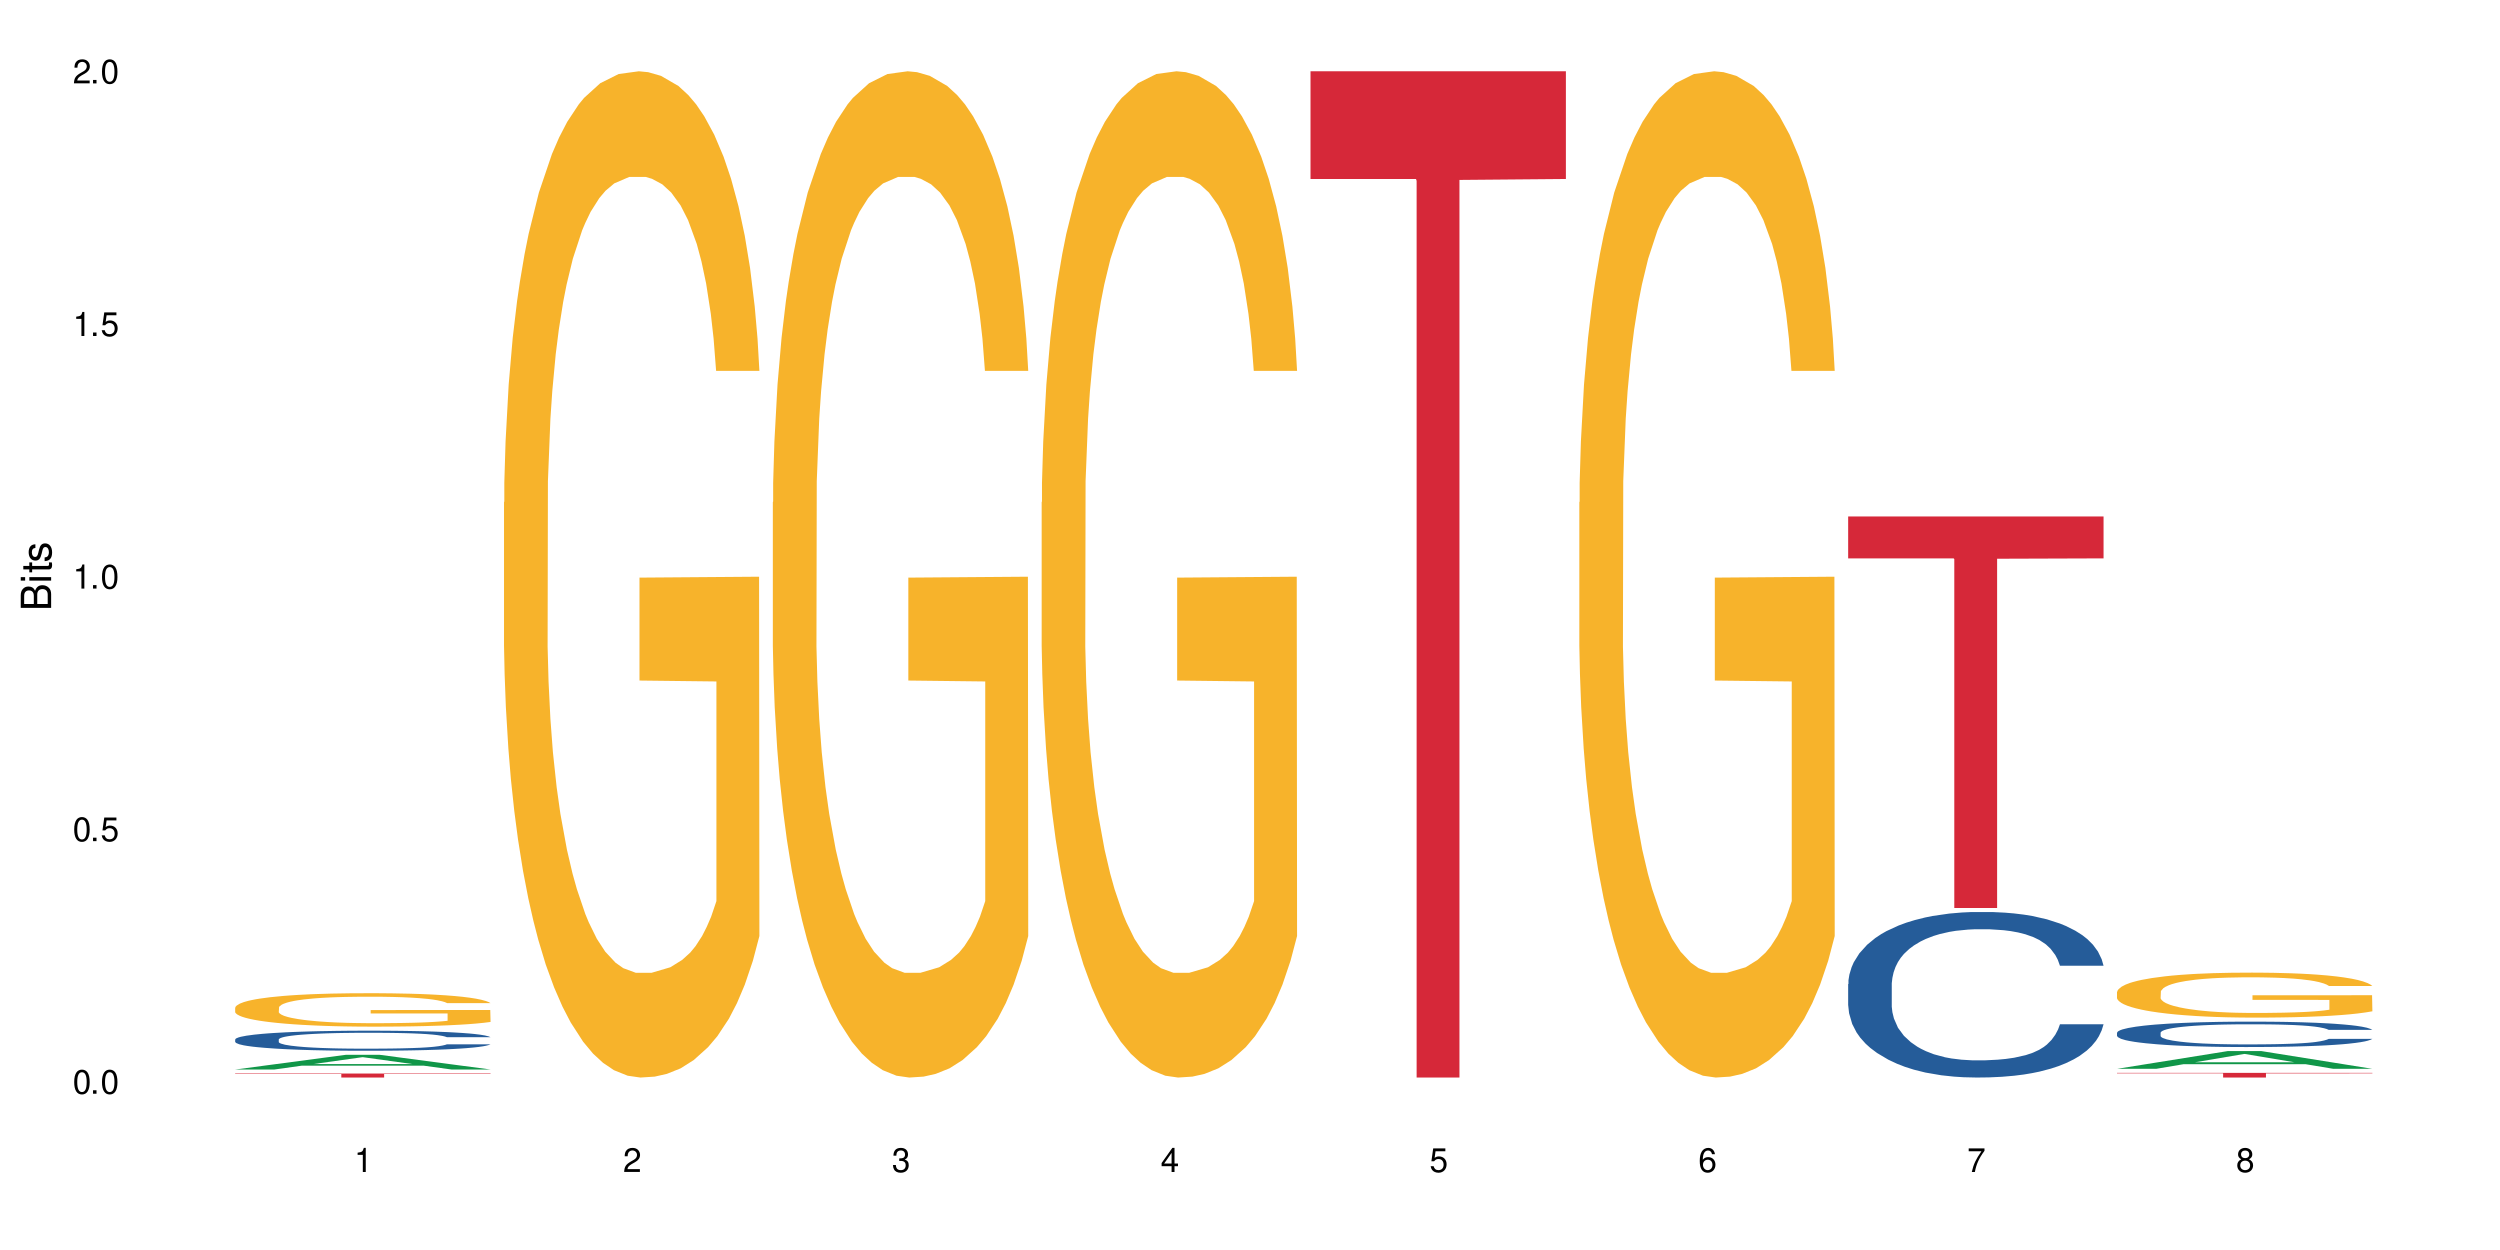 <?xml version="1.0" encoding="UTF-8"?>
<svg xmlns="http://www.w3.org/2000/svg" xmlns:xlink="http://www.w3.org/1999/xlink" width="720" height="360" viewBox="0 0 720 360">
<defs>
<g>
<g id="glyph-0-0">
</g>
<g id="glyph-0-1">
<path d="M 2.641 -6.938 C 2 -6.938 1.422 -6.656 1.078 -6.172 C 0.641 -5.562 0.406 -4.641 0.406 -3.359 C 0.406 -1.016 1.188 0.219 2.641 0.219 C 4.078 0.219 4.859 -1.016 4.859 -3.297 C 4.859 -4.641 4.656 -5.547 4.203 -6.172 C 3.844 -6.656 3.281 -6.938 2.641 -6.938 Z M 2.641 -6.188 C 3.547 -6.188 4 -5.25 4 -3.375 C 4 -1.406 3.562 -0.484 2.625 -0.484 C 1.734 -0.484 1.281 -1.438 1.281 -3.344 C 1.281 -5.25 1.734 -6.188 2.641 -6.188 Z M 2.641 -6.188 "/>
</g>
<g id="glyph-0-2">
<path d="M 1.828 -1 L 0.828 -1 L 0.828 0 L 1.828 0 Z M 1.828 -1 "/>
</g>
<g id="glyph-0-3">
<path d="M 4.562 -6.797 L 1.062 -6.797 L 0.547 -3.094 L 1.328 -3.094 C 1.719 -3.562 2.047 -3.734 2.578 -3.734 C 3.484 -3.734 4.062 -3.109 4.062 -2.094 C 4.062 -1.125 3.484 -0.531 2.578 -0.531 C 1.828 -0.531 1.375 -0.906 1.188 -1.672 L 0.328 -1.672 C 0.453 -1.109 0.547 -0.844 0.75 -0.594 C 1.125 -0.078 1.828 0.219 2.594 0.219 C 3.969 0.219 4.922 -0.781 4.922 -2.219 C 4.922 -3.562 4.031 -4.484 2.719 -4.484 C 2.25 -4.484 1.859 -4.359 1.469 -4.062 L 1.734 -5.969 L 4.562 -5.969 Z M 4.562 -6.797 "/>
</g>
<g id="glyph-0-4">
<path d="M 2.484 -4.938 L 2.484 0 L 3.328 0 L 3.328 -6.938 L 2.766 -6.938 C 2.469 -5.875 2.281 -5.734 0.984 -5.562 L 0.984 -4.938 Z M 2.484 -4.938 "/>
</g>
<g id="glyph-0-5">
<path d="M 4.859 -0.828 L 1.281 -0.828 C 1.359 -1.406 1.672 -1.781 2.5 -2.281 L 3.469 -2.828 C 4.406 -3.344 4.906 -4.062 4.906 -4.906 C 4.906 -5.484 4.672 -6.031 4.266 -6.406 C 3.859 -6.766 3.375 -6.938 2.719 -6.938 C 1.859 -6.938 1.219 -6.625 0.844 -6.031 C 0.609 -5.672 0.5 -5.234 0.484 -4.531 L 1.328 -4.531 C 1.359 -5.016 1.406 -5.281 1.531 -5.516 C 1.75 -5.938 2.188 -6.203 2.703 -6.203 C 3.469 -6.203 4.031 -5.641 4.031 -4.891 C 4.031 -4.344 3.719 -3.859 3.125 -3.516 L 2.234 -3 C 0.812 -2.172 0.406 -1.531 0.328 -0.016 L 4.859 -0.016 Z M 4.859 -0.828 "/>
</g>
<g id="glyph-0-6">
<path d="M 2.125 -3.188 L 2.578 -3.188 C 3.5 -3.188 3.984 -2.766 3.984 -1.922 C 3.984 -1.062 3.469 -0.531 2.594 -0.531 C 1.656 -0.531 1.203 -1 1.156 -2.016 L 0.312 -2.016 C 0.344 -1.453 0.438 -1.094 0.609 -0.781 C 0.953 -0.109 1.625 0.219 2.547 0.219 C 3.953 0.219 4.859 -0.625 4.859 -1.938 C 4.859 -2.828 4.516 -3.297 3.703 -3.594 C 4.344 -3.844 4.656 -4.328 4.656 -5.031 C 4.656 -6.219 3.875 -6.938 2.578 -6.938 C 1.203 -6.938 0.484 -6.172 0.453 -4.703 L 1.297 -4.703 C 1.312 -5.125 1.344 -5.359 1.453 -5.578 C 1.641 -5.969 2.062 -6.203 2.594 -6.203 C 3.344 -6.203 3.797 -5.75 3.797 -5 C 3.797 -4.516 3.609 -4.219 3.25 -4.047 C 3.016 -3.953 2.703 -3.922 2.125 -3.906 Z M 2.125 -3.188 "/>
</g>
<g id="glyph-0-7">
<path d="M 3.141 -1.672 L 3.141 0 L 3.984 0 L 3.984 -1.672 L 4.984 -1.672 L 4.984 -2.438 L 3.984 -2.438 L 3.984 -6.938 L 3.359 -6.938 L 0.266 -2.578 L 0.266 -1.672 Z M 3.141 -2.438 L 1 -2.438 L 3.141 -5.5 Z M 3.141 -2.438 "/>
</g>
<g id="glyph-0-8">
<path d="M 4.781 -5.125 C 4.609 -6.266 3.891 -6.938 2.844 -6.938 C 2.094 -6.938 1.422 -6.578 1.031 -5.953 C 0.594 -5.266 0.406 -4.422 0.406 -3.172 C 0.406 -2 0.578 -1.25 0.984 -0.641 C 1.359 -0.078 1.953 0.219 2.703 0.219 C 3.984 0.219 4.922 -0.75 4.922 -2.094 C 4.922 -3.375 4.062 -4.281 2.844 -4.281 C 2.172 -4.281 1.641 -4.031 1.281 -3.516 C 1.281 -5.234 1.828 -6.188 2.797 -6.188 C 3.391 -6.188 3.797 -5.797 3.938 -5.125 Z M 2.734 -3.531 C 3.547 -3.531 4.062 -2.953 4.062 -2.031 C 4.062 -1.156 3.484 -0.531 2.703 -0.531 C 1.922 -0.531 1.328 -1.188 1.328 -2.078 C 1.328 -2.938 1.906 -3.531 2.734 -3.531 Z M 2.734 -3.531 "/>
</g>
<g id="glyph-0-9">
<path d="M 4.984 -6.797 L 0.438 -6.797 L 0.438 -5.969 L 4.109 -5.969 C 2.5 -3.656 1.828 -2.234 1.328 0 L 2.219 0 C 2.594 -2.172 3.453 -4.047 4.984 -6.094 Z M 4.984 -6.797 "/>
</g>
<g id="glyph-0-10">
<path d="M 3.75 -3.656 C 4.469 -4.094 4.688 -4.438 4.688 -5.078 C 4.688 -6.172 3.844 -6.938 2.641 -6.938 C 1.438 -6.938 0.594 -6.172 0.594 -5.094 C 0.594 -4.438 0.812 -4.094 1.516 -3.656 C 0.734 -3.266 0.359 -2.703 0.359 -1.922 C 0.359 -0.656 1.281 0.219 2.641 0.219 C 3.984 0.219 4.922 -0.656 4.922 -1.922 C 4.922 -2.703 4.531 -3.266 3.75 -3.656 Z M 2.641 -6.188 C 3.359 -6.188 3.812 -5.75 3.812 -5.062 C 3.812 -4.406 3.344 -3.984 2.641 -3.984 C 1.922 -3.984 1.453 -4.406 1.453 -5.078 C 1.453 -5.75 1.922 -6.188 2.641 -6.188 Z M 2.641 -3.266 C 3.484 -3.266 4.062 -2.719 4.062 -1.906 C 4.062 -1.078 3.484 -0.531 2.625 -0.531 C 1.797 -0.531 1.219 -1.094 1.219 -1.906 C 1.219 -2.719 1.781 -3.266 2.641 -3.266 Z M 2.641 -3.266 "/>
</g>
<g id="glyph-1-0">
</g>
<g id="glyph-1-1">
<path d="M 0 -0.953 L 0 -4.891 C 0 -5.719 -0.234 -6.344 -0.734 -6.797 C -1.188 -7.234 -1.812 -7.469 -2.5 -7.469 C -3.547 -7.469 -4.188 -7 -4.625 -5.875 C -4.984 -6.688 -5.625 -7.094 -6.531 -7.094 C -7.172 -7.094 -7.734 -6.859 -8.141 -6.391 C -8.562 -5.922 -8.75 -5.344 -8.75 -4.5 L -8.75 -0.953 Z M -4.984 -2.062 L -7.766 -2.062 L -7.766 -4.219 C -7.766 -4.844 -7.688 -5.203 -7.453 -5.5 C -7.219 -5.812 -6.859 -5.969 -6.375 -5.969 C -5.891 -5.969 -5.531 -5.812 -5.297 -5.5 C -5.062 -5.203 -4.984 -4.844 -4.984 -4.219 Z M -0.984 -2.062 L -4 -2.062 L -4 -4.781 C -4 -5.766 -3.438 -6.359 -2.484 -6.359 C -1.547 -6.359 -0.984 -5.766 -0.984 -4.781 Z M -0.984 -2.062 "/>
</g>
<g id="glyph-1-2">
<path d="M -6.281 -1.797 L -6.281 -0.797 L 0 -0.797 L 0 -1.797 Z M -8.75 -1.797 L -8.75 -0.797 L -7.484 -0.797 L -7.484 -1.797 Z M -8.75 -1.797 "/>
</g>
<g id="glyph-1-3">
<path d="M -6.281 -3.047 L -6.281 -2.016 L -8.016 -2.016 L -8.016 -1.016 L -6.281 -1.016 L -6.281 -0.172 L -5.469 -0.172 L -5.469 -1.016 L -0.719 -1.016 C -0.078 -1.016 0.281 -1.453 0.281 -2.234 C 0.281 -2.5 0.25 -2.719 0.188 -3.047 L -0.641 -3.047 C -0.609 -2.906 -0.594 -2.766 -0.594 -2.562 C -0.594 -2.141 -0.719 -2.016 -1.156 -2.016 L -5.469 -2.016 L -5.469 -3.047 Z M -6.281 -3.047 "/>
</g>
<g id="glyph-1-4">
<path d="M -4.531 -5.25 C -5.766 -5.25 -6.469 -4.422 -6.469 -2.969 C -6.469 -1.516 -5.719 -0.562 -4.547 -0.562 C -3.562 -0.562 -3.094 -1.062 -2.734 -2.562 L -2.516 -3.484 C -2.344 -4.188 -2.094 -4.469 -1.641 -4.469 C -1.047 -4.469 -0.641 -3.875 -0.641 -3 C -0.641 -2.453 -0.797 -2 -1.062 -1.75 C -1.25 -1.594 -1.422 -1.531 -1.875 -1.469 L -1.875 -0.406 C -0.422 -0.453 0.281 -1.266 0.281 -2.922 C 0.281 -4.5 -0.5 -5.516 -1.719 -5.516 C -2.656 -5.516 -3.172 -4.984 -3.469 -3.734 L -3.703 -2.766 C -3.891 -1.953 -4.156 -1.609 -4.594 -1.609 C -5.188 -1.609 -5.547 -2.125 -5.547 -2.938 C -5.547 -3.75 -5.203 -4.172 -4.531 -4.203 Z M -4.531 -5.25 "/>
</g>
</g>
</defs>
<rect x="-72" y="-36" width="864" height="432" fill="rgb(100%, 100%, 100%)" fill-opacity="1"/>
<path fill-rule="nonzero" fill="rgb(6.275%, 58.824%, 28.235%)" fill-opacity="1" d="M 67.73 308.016 L 67.809 308.012 L 99.637 303.781 L 109.301 303.781 L 141.281 308.02 L 130.047 308.02 L 122.031 306.914 L 86.906 306.914 L 79.047 308.016 L 67.73 308.016 L 90.285 306.457 L 118.809 306.453 L 104.586 304.477 L 104.43 304.473 L 104.27 304.484 L 90.207 306.453 L 90.285 306.457 Z M 67.73 308.016 "/>
<path fill-rule="nonzero" fill="rgb(14.51%, 36.078%, 60%)" fill-opacity="1" d="M 67.73 299.355 L 67.82 299.352 L 67.82 299.223 L 68.09 299.023 L 68.719 298.77 L 69.344 298.594 L 70.961 298.281 L 73.203 297.98 L 75.535 297.75 L 77.238 297.613 L 78.766 297.508 L 82.262 297.312 L 84.504 297.211 L 86.926 297.121 L 89.887 297.031 L 92.039 296.977 L 96.883 296.895 L 100.469 296.855 L 103.25 296.84 L 109.262 296.84 L 112.848 296.863 L 115.449 296.887 L 118.32 296.93 L 120.742 296.977 L 124.957 297.094 L 128.727 297.242 L 130.43 297.328 L 133.121 297.492 L 135.184 297.648 L 136.617 297.785 L 138.234 297.98 L 139.668 298.219 L 140.746 298.488 L 141.281 298.715 L 128.727 298.715 L 128.098 298.504 L 127.379 298.34 L 126.035 298.125 L 124.688 297.973 L 122.805 297.816 L 121.102 297.719 L 118.77 297.617 L 116.707 297.555 L 114.555 297.508 L 112.488 297.477 L 108.543 297.441 L 103.969 297.441 L 102.266 297.453 L 98.766 297.496 L 96.883 297.531 L 94.191 297.605 L 92.309 297.676 L 90.066 297.781 L 88.539 297.871 L 86.656 298.008 L 85.312 298.129 L 83.785 298.305 L 82.891 298.438 L 82.082 298.582 L 81.363 298.758 L 80.828 298.941 L 80.469 299.137 L 80.289 299.328 L 80.289 300.148 L 80.469 300.336 L 80.918 300.559 L 82.082 300.883 L 83.785 301.16 L 85.762 301.383 L 87.645 301.543 L 88.719 301.617 L 90.156 301.699 L 92.398 301.805 L 95.629 301.91 L 97.512 301.953 L 100.383 301.996 L 103.34 302.016 L 107.289 302.016 L 110.785 301.996 L 113.117 301.969 L 115.539 301.926 L 118.859 301.836 L 120.922 301.754 L 122.715 301.652 L 124.062 301.551 L 124.957 301.469 L 126.305 301.305 L 127.379 301.125 L 128.188 300.941 L 128.727 300.762 L 141.281 300.762 L 140.746 300.973 L 139.938 301.176 L 139.129 301.332 L 137.875 301.516 L 136.441 301.68 L 134.375 301.863 L 132.672 301.984 L 130.43 302.117 L 128.367 302.219 L 126.125 302.309 L 122.805 302.414 L 120.652 302.465 L 118.32 302.512 L 115.539 302.555 L 112.043 302.594 L 108.273 302.613 L 104.777 302.617 L 101.008 302.609 L 98.227 302.586 L 94.551 302.539 L 89.977 302.445 L 86.656 302.344 L 84.055 302.242 L 81.812 302.137 L 79.301 301.996 L 76.074 301.762 L 74.098 301.582 L 72.754 301.438 L 71.23 301.23 L 70.152 301.047 L 68.898 300.75 L 68 300.375 L 67.73 300.082 Z M 67.73 299.355 "/>
<path fill-rule="nonzero" fill="rgb(96.863%, 70.196%, 16.863%)" fill-opacity="1" d="M 67.73 290.168 L 67.82 290.16 L 67.82 289.984 L 68.18 289.59 L 69.078 289.043 L 70.242 288.594 L 71.5 288.242 L 72.305 288.059 L 73.652 287.793 L 74.816 287.602 L 77.777 287.203 L 81.543 286.836 L 83.609 286.676 L 85.941 286.527 L 89.258 286.359 L 90.785 286.297 L 95.449 286.156 L 100.738 286.07 L 106.57 286.043 L 109.262 286.051 L 112.938 286.086 L 117.961 286.184 L 120.832 286.27 L 123.074 286.359 L 125.406 286.473 L 128.277 286.648 L 130.969 286.859 L 133.121 287.07 L 135.273 287.336 L 137.066 287.617 L 138.594 287.926 L 139.938 288.293 L 140.746 288.602 L 141.281 288.91 L 128.816 288.91 L 128.098 288.602 L 127.289 288.367 L 125.945 288.074 L 124.598 287.863 L 123.254 287.695 L 120.742 287.469 L 118.59 287.328 L 115.898 287.203 L 113.297 287.125 L 110.336 287.07 L 108.543 287.055 L 103.789 287.055 L 99.484 287.117 L 96.973 287.188 L 95.18 287.258 L 92.668 287.387 L 91.141 287.496 L 90.246 287.566 L 87.555 287.836 L 85.762 288.082 L 84.773 288.25 L 83.52 288.516 L 82.621 288.754 L 81.633 289.105 L 81.098 289.367 L 80.379 289.965 L 80.289 291.551 L 80.559 291.887 L 81.098 292.246 L 81.812 292.562 L 82.891 292.898 L 83.965 293.152 L 85.852 293.496 L 87.465 293.723 L 88.719 293.875 L 91.141 294.109 L 92.129 294.191 L 94.461 294.348 L 96.883 294.473 L 99.844 294.578 L 102.086 294.629 L 105.672 294.676 L 110.246 294.676 L 115.629 294.621 L 119.039 294.551 L 121.371 294.48 L 122.895 294.418 L 124.777 294.32 L 126.125 294.234 L 127.379 294.137 L 128.906 293.988 L 128.906 291.887 L 106.75 291.875 L 106.75 290.891 L 141.195 290.883 L 141.281 294.32 L 139.398 294.559 L 137.066 294.789 L 134.824 294.965 L 132.492 295.113 L 129.176 295.281 L 126.484 295.387 L 122.355 295.512 L 118.59 295.59 L 114.645 295.641 L 111.145 295.668 L 107.02 295.676 L 103.34 295.66 L 99.395 295.605 L 96.254 295.535 L 93.383 295.449 L 90.516 295.332 L 86.926 295.148 L 84.594 295 L 82.172 294.816 L 79.75 294.594 L 77.598 294.355 L 76.164 294.172 L 74.727 293.961 L 73.203 293.699 L 71.766 293.398 L 70.691 293.125 L 69.703 292.816 L 68.988 292.527 L 68.27 292.133 L 67.91 291.812 L 67.73 291.543 Z M 67.73 290.168 "/>
<path fill-rule="nonzero" fill="rgb(83.922%, 15.686%, 22.353%)" fill-opacity="1" d="M 67.73 309.184 L 141.281 309.184 L 141.281 309.305 L 110.629 309.305 L 110.629 310.332 L 98.297 310.332 L 98.297 309.309 L 98.117 309.305 L 67.73 309.305 Z M 67.73 309.184 "/>
<path fill-rule="nonzero" fill="rgb(96.863%, 70.196%, 16.863%)" fill-opacity="1" d="M 145.156 144.652 L 145.242 144.387 L 145.242 139.094 L 145.602 127.184 L 146.5 110.777 L 147.664 97.277 L 148.922 86.691 L 149.73 81.133 L 151.074 73.195 L 152.242 67.371 L 155.199 55.461 L 158.969 44.348 L 161.031 39.582 L 163.363 35.082 L 166.684 30.055 L 168.207 28.203 L 172.871 23.965 L 178.164 21.32 L 183.992 20.527 L 186.684 20.789 L 190.363 21.848 L 195.387 24.762 L 198.254 27.406 L 200.496 30.055 L 202.828 33.496 L 205.699 38.789 L 208.391 45.141 L 210.543 51.492 L 212.695 59.43 L 214.492 67.902 L 216.016 77.164 L 217.359 88.281 L 218.168 97.543 L 218.707 106.805 L 206.238 106.805 L 205.52 97.543 L 204.715 90.398 L 203.367 81.664 L 202.023 75.312 L 200.676 70.281 L 198.164 63.402 L 196.012 59.168 L 193.32 55.461 L 190.723 53.078 L 187.762 51.492 L 185.969 50.961 L 181.211 50.961 L 176.906 52.816 L 174.395 54.934 L 172.602 57.051 L 170.09 61.02 L 168.566 64.195 L 167.668 66.312 L 164.977 74.516 L 163.184 81.93 L 162.195 86.957 L 160.941 94.898 L 160.043 102.043 L 159.059 112.629 L 158.52 120.57 L 157.801 138.566 L 157.711 186.207 L 157.98 196.262 L 158.52 207.113 L 159.238 216.641 L 160.312 226.699 L 161.391 234.375 L 163.273 244.695 L 164.887 251.578 L 166.145 256.078 L 168.566 263.223 L 169.551 265.605 L 171.883 270.367 L 174.305 274.074 L 177.266 277.25 L 179.508 278.836 L 183.098 280.16 L 187.672 280.16 L 193.055 278.574 L 196.461 276.457 L 198.793 274.34 L 200.32 272.484 L 202.203 269.574 L 203.547 266.926 L 204.805 264.016 L 206.328 259.516 L 206.328 196.262 L 184.172 195.996 L 184.172 166.355 L 218.617 166.09 L 218.707 269.574 L 216.824 276.719 L 214.492 283.602 L 212.25 288.895 L 209.918 293.395 L 206.598 298.422 L 203.906 301.598 L 199.781 305.305 L 196.012 307.688 L 192.066 309.273 L 188.566 310.066 L 184.441 310.332 L 180.766 309.805 L 176.816 308.215 L 173.68 306.098 L 170.809 303.453 L 167.938 300.012 L 164.352 294.453 L 162.016 289.953 L 159.594 284.395 L 157.172 277.777 L 155.02 270.633 L 153.586 265.074 L 152.152 258.723 L 150.625 250.781 L 149.191 241.785 L 148.113 233.578 L 147.129 224.316 L 146.41 215.582 L 145.691 203.672 L 145.332 194.145 L 145.156 185.941 Z M 145.156 144.652 "/>
<path fill-rule="nonzero" fill="rgb(96.863%, 70.196%, 16.863%)" fill-opacity="1" d="M 222.578 144.652 L 222.668 144.387 L 222.668 139.094 L 223.027 127.184 L 223.922 110.777 L 225.09 97.277 L 226.344 86.691 L 227.152 81.133 L 228.496 73.195 L 229.664 67.371 L 232.625 55.461 L 236.391 44.348 L 238.453 39.582 L 240.785 35.082 L 244.105 30.055 L 245.629 28.203 L 250.293 23.965 L 255.586 21.32 L 261.418 20.527 L 264.109 20.789 L 267.785 21.848 L 272.809 24.762 L 275.68 27.406 L 277.922 30.055 L 280.254 33.496 L 283.125 38.789 L 285.816 45.141 L 287.969 51.492 L 290.121 59.43 L 291.914 67.902 L 293.438 77.164 L 294.785 88.281 L 295.59 97.543 L 296.129 106.805 L 283.66 106.805 L 282.945 97.543 L 282.137 90.398 L 280.793 81.664 L 279.445 75.312 L 278.102 70.281 L 275.59 63.402 L 273.438 59.168 L 270.746 55.461 L 268.145 53.078 L 265.184 51.492 L 263.391 50.961 L 258.637 50.961 L 254.332 52.816 L 251.82 54.934 L 250.023 57.051 L 247.512 61.02 L 245.988 64.195 L 245.094 66.312 L 242.402 74.516 L 240.605 81.93 L 239.621 86.957 L 238.363 94.898 L 237.469 102.043 L 236.48 112.629 L 235.941 120.57 L 235.227 138.566 L 235.137 186.207 L 235.406 196.262 L 235.941 207.113 L 236.66 216.641 L 237.738 226.699 L 238.812 234.375 L 240.695 244.695 L 242.312 251.578 L 243.566 256.078 L 245.988 263.223 L 246.977 265.605 L 249.309 270.367 L 251.73 274.074 L 254.691 277.25 L 256.934 278.836 L 260.52 280.16 L 265.094 280.16 L 270.477 278.574 L 273.887 276.457 L 276.219 274.34 L 277.742 272.484 L 279.625 269.574 L 280.973 266.926 L 282.227 264.016 L 283.75 259.516 L 283.75 196.262 L 261.598 195.996 L 261.598 166.355 L 296.039 166.09 L 296.129 269.574 L 294.246 276.719 L 291.914 283.602 L 289.672 288.895 L 287.34 293.395 L 284.02 298.422 L 281.328 301.598 L 277.203 305.305 L 273.438 307.688 L 269.488 309.273 L 265.992 310.066 L 261.867 310.332 L 258.188 309.805 L 254.242 308.215 L 251.102 306.098 L 248.23 303.453 L 245.359 300.012 L 241.773 294.453 L 239.441 289.953 L 237.02 284.395 L 234.598 277.777 L 232.445 270.633 L 231.008 265.074 L 229.574 258.723 L 228.051 250.781 L 226.613 241.785 L 225.539 233.578 L 224.551 224.316 L 223.832 215.582 L 223.117 203.672 L 222.758 194.145 L 222.578 185.941 Z M 222.578 144.652 "/>
<path fill-rule="nonzero" fill="rgb(96.863%, 70.196%, 16.863%)" fill-opacity="1" d="M 300 144.652 L 300.09 144.387 L 300.09 139.094 L 300.449 127.184 L 301.348 110.777 L 302.512 97.277 L 303.77 86.691 L 304.574 81.133 L 305.922 73.195 L 307.086 67.371 L 310.047 55.461 L 313.816 44.348 L 315.879 39.582 L 318.211 35.082 L 321.527 30.055 L 323.055 28.203 L 327.719 23.965 L 333.012 21.32 L 338.84 20.527 L 341.531 20.789 L 345.207 21.848 L 350.23 24.762 L 353.102 27.406 L 355.344 30.055 L 357.676 33.496 L 360.547 38.789 L 363.238 45.141 L 365.391 51.492 L 367.543 59.43 L 369.336 67.902 L 370.863 77.164 L 372.207 88.281 L 373.016 97.543 L 373.555 106.805 L 361.086 106.805 L 360.367 97.543 L 359.559 90.398 L 358.215 81.664 L 356.871 75.312 L 355.523 70.281 L 353.012 63.402 L 350.859 59.168 L 348.168 55.461 L 345.566 53.078 L 342.609 51.492 L 340.812 50.961 L 336.059 50.961 L 331.754 52.816 L 329.242 54.934 L 327.449 57.051 L 324.938 61.02 L 323.414 64.195 L 322.516 66.312 L 319.824 74.516 L 318.031 81.93 L 317.043 86.957 L 315.789 94.898 L 314.891 102.043 L 313.902 112.629 L 313.367 120.57 L 312.648 138.566 L 312.559 186.207 L 312.828 196.262 L 313.367 207.113 L 314.082 216.641 L 315.16 226.699 L 316.234 234.375 L 318.121 244.695 L 319.734 251.578 L 320.992 256.078 L 323.414 263.223 L 324.398 265.605 L 326.73 270.367 L 329.152 274.074 L 332.113 277.25 L 334.355 278.836 L 337.941 280.16 L 342.52 280.16 L 347.898 278.574 L 351.309 276.457 L 353.641 274.34 L 355.164 272.484 L 357.047 269.574 L 358.395 266.926 L 359.648 264.016 L 361.176 259.516 L 361.176 196.262 L 339.02 195.996 L 339.02 166.355 L 373.465 166.09 L 373.555 269.574 L 371.668 276.719 L 369.336 283.602 L 367.094 288.895 L 364.762 293.395 L 361.445 298.422 L 358.754 301.598 L 354.629 305.305 L 350.859 307.688 L 346.914 309.273 L 343.414 310.066 L 339.289 310.332 L 335.609 309.805 L 331.664 308.215 L 328.523 306.098 L 325.656 303.453 L 322.785 300.012 L 319.195 294.453 L 316.863 289.953 L 314.441 284.395 L 312.02 277.777 L 309.867 270.633 L 308.434 265.074 L 306.996 258.723 L 305.473 250.781 L 304.039 241.785 L 302.961 233.578 L 301.973 224.316 L 301.258 215.582 L 300.539 203.672 L 300.18 194.145 L 300 185.941 Z M 300 144.652 "/>
<path fill-rule="nonzero" fill="rgb(83.922%, 15.686%, 22.353%)" fill-opacity="1" d="M 377.426 20.527 L 450.977 20.527 L 450.977 51.547 L 420.324 51.82 L 420.324 310.332 L 407.988 310.332 L 407.988 52.094 L 407.809 51.547 L 377.426 51.547 Z M 377.426 20.527 "/>
<path fill-rule="nonzero" fill="rgb(96.863%, 70.196%, 16.863%)" fill-opacity="1" d="M 454.848 144.652 L 454.938 144.387 L 454.938 139.094 L 455.297 127.184 L 456.191 110.777 L 457.359 97.277 L 458.613 86.691 L 459.422 81.133 L 460.77 73.195 L 461.934 67.371 L 464.895 55.461 L 468.66 44.348 L 470.723 39.582 L 473.055 35.082 L 476.375 30.055 L 477.898 28.203 L 482.562 23.965 L 487.855 21.32 L 493.688 20.527 L 496.379 20.789 L 500.055 21.848 L 505.078 24.762 L 507.949 27.406 L 510.191 30.055 L 512.523 33.496 L 515.395 38.789 L 518.086 45.141 L 520.238 51.492 L 522.391 59.43 L 524.184 67.902 L 525.711 77.164 L 527.055 88.281 L 527.863 97.543 L 528.398 106.805 L 515.934 106.805 L 515.215 97.543 L 514.406 90.398 L 513.062 81.664 L 511.715 75.312 L 510.371 70.281 L 507.859 63.402 L 505.707 59.168 L 503.016 55.461 L 500.414 53.078 L 497.453 51.492 L 495.66 50.961 L 490.906 50.961 L 486.602 52.816 L 484.09 54.934 L 482.297 57.051 L 479.785 61.02 L 478.258 64.195 L 477.363 66.312 L 474.672 74.516 L 472.879 81.93 L 471.891 86.957 L 470.633 94.898 L 469.738 102.043 L 468.75 112.629 L 468.211 120.57 L 467.496 138.566 L 467.406 186.207 L 467.676 196.262 L 468.211 207.113 L 468.93 216.641 L 470.008 226.699 L 471.082 234.375 L 472.965 244.695 L 474.582 251.578 L 475.836 256.078 L 478.258 263.223 L 479.246 265.605 L 481.578 270.367 L 484 274.074 L 486.961 277.25 L 489.203 278.836 L 492.789 280.16 L 497.363 280.16 L 502.746 278.574 L 506.156 276.457 L 508.488 274.34 L 510.012 272.484 L 511.895 269.574 L 513.242 266.926 L 514.496 264.016 L 516.023 259.516 L 516.023 196.262 L 493.867 195.996 L 493.867 166.355 L 528.309 166.09 L 528.398 269.574 L 526.516 276.719 L 524.184 283.602 L 521.941 288.895 L 519.609 293.395 L 516.289 298.422 L 513.602 301.598 L 509.473 305.305 L 505.707 307.688 L 501.758 309.273 L 498.262 310.066 L 494.137 310.332 L 490.457 309.805 L 486.512 308.215 L 483.371 306.098 L 480.5 303.453 L 477.633 300.012 L 474.043 294.453 L 471.711 289.953 L 469.289 284.395 L 466.867 277.777 L 464.715 270.633 L 463.281 265.074 L 461.844 258.723 L 460.32 250.781 L 458.883 241.785 L 457.809 233.578 L 456.82 224.316 L 456.102 215.582 L 455.387 203.672 L 455.027 194.145 L 454.848 185.941 Z M 454.848 144.652 "/>
<path fill-rule="nonzero" fill="rgb(14.51%, 36.078%, 60%)" fill-opacity="1" d="M 532.27 283.406 L 532.359 283.363 L 532.359 282.32 L 532.629 280.664 L 533.258 278.57 L 533.887 277.133 L 535.5 274.562 L 537.742 272.082 L 540.074 270.164 L 541.777 269.031 L 543.305 268.16 L 546.801 266.547 L 549.043 265.719 L 551.465 264.98 L 554.426 264.238 L 556.578 263.801 L 561.422 263.105 L 565.012 262.801 L 567.793 262.668 L 573.801 262.668 L 577.391 262.844 L 579.992 263.062 L 582.859 263.41 L 585.281 263.801 L 589.5 264.762 L 593.266 265.98 L 594.969 266.68 L 597.66 268.027 L 599.723 269.336 L 601.16 270.469 L 602.773 272.082 L 604.207 274.039 L 605.285 276.262 L 605.824 278.137 L 593.266 278.137 L 592.637 276.395 L 591.922 275.043 L 590.574 273.258 L 589.23 271.992 L 587.344 270.73 L 585.641 269.902 L 583.309 269.074 L 581.246 268.551 L 579.094 268.16 L 577.031 267.898 L 573.082 267.637 L 568.508 267.637 L 566.805 267.723 L 563.305 268.07 L 561.422 268.379 L 558.73 268.988 L 556.848 269.555 L 554.605 270.426 L 553.082 271.164 L 551.199 272.297 L 549.852 273.301 L 548.328 274.738 L 547.43 275.828 L 546.621 277.047 L 545.906 278.484 L 545.367 280.008 L 545.008 281.621 L 544.828 283.191 L 544.828 289.941 L 545.008 291.512 L 545.457 293.34 L 546.621 296 L 548.328 298.309 L 550.301 300.137 L 552.184 301.445 L 553.262 302.055 L 554.695 302.75 L 556.938 303.625 L 560.168 304.496 L 562.051 304.844 L 564.922 305.191 L 567.883 305.367 L 571.828 305.367 L 575.324 305.191 L 577.656 304.973 L 580.078 304.625 L 583.398 303.883 L 585.461 303.188 L 587.254 302.359 L 588.602 301.531 L 589.5 300.836 L 590.844 299.484 L 591.922 298.004 L 592.727 296.477 L 593.266 294.996 L 605.824 294.996 L 605.285 296.738 L 604.477 298.438 L 603.672 299.703 L 602.414 301.227 L 600.98 302.578 L 598.918 304.102 L 597.211 305.105 L 594.969 306.195 L 592.906 307.02 L 590.664 307.762 L 587.344 308.633 L 585.191 309.07 L 582.859 309.461 L 580.078 309.809 L 576.582 310.113 L 572.816 310.289 L 569.316 310.332 L 565.551 310.246 L 562.77 310.07 L 559.09 309.68 L 554.516 308.895 L 551.199 308.066 L 548.598 307.238 L 546.355 306.367 L 543.844 305.191 L 540.613 303.273 L 538.641 301.793 L 537.293 300.574 L 535.77 298.875 L 534.691 297.348 L 533.438 294.91 L 532.539 291.816 L 532.27 289.422 Z M 532.27 283.406 "/>
<path fill-rule="nonzero" fill="rgb(83.922%, 15.686%, 22.353%)" fill-opacity="1" d="M 532.27 148.742 L 605.824 148.742 L 605.824 160.812 L 575.168 160.918 L 575.168 261.504 L 562.836 261.504 L 562.836 161.023 L 562.656 160.812 L 532.27 160.812 Z M 532.27 148.742 "/>
<path fill-rule="nonzero" fill="rgb(6.275%, 58.824%, 28.235%)" fill-opacity="1" d="M 609.695 307.816 L 609.773 307.812 L 641.598 302.711 L 651.266 302.711 L 683.246 307.82 L 672.008 307.82 L 663.996 306.488 L 628.867 306.488 L 621.012 307.816 L 609.695 307.816 L 632.246 305.938 L 660.773 305.93 L 646.551 303.547 L 646.391 303.539 L 646.234 303.555 L 632.168 305.93 L 632.246 305.938 Z M 609.695 307.816 "/>
<path fill-rule="nonzero" fill="rgb(14.51%, 36.078%, 60%)" fill-opacity="1" d="M 609.695 297.418 L 609.785 297.41 L 609.785 297.25 L 610.055 296.996 L 610.68 296.676 L 611.309 296.457 L 612.922 296.062 L 615.164 295.68 L 617.5 295.387 L 619.203 295.215 L 620.727 295.078 L 624.227 294.832 L 626.469 294.707 L 628.891 294.594 L 631.852 294.48 L 634.004 294.41 L 638.848 294.305 L 642.434 294.258 L 645.215 294.238 L 651.223 294.238 L 654.812 294.266 L 657.414 294.297 L 660.285 294.352 L 662.707 294.41 L 666.922 294.559 L 670.688 294.746 L 672.395 294.852 L 675.086 295.059 L 677.148 295.262 L 678.582 295.434 L 680.195 295.68 L 681.633 295.98 L 682.707 296.324 L 683.246 296.609 L 670.688 296.609 L 670.062 296.344 L 669.344 296.137 L 667.996 295.863 L 666.652 295.668 L 664.77 295.473 L 663.066 295.348 L 660.734 295.219 L 658.668 295.141 L 656.516 295.078 L 654.453 295.039 L 650.508 295 L 645.934 295 L 644.227 295.012 L 640.73 295.066 L 638.848 295.113 L 636.156 295.207 L 634.273 295.293 L 632.027 295.426 L 630.504 295.539 L 628.621 295.715 L 627.273 295.867 L 625.75 296.09 L 624.852 296.254 L 624.047 296.441 L 623.328 296.664 L 622.789 296.898 L 622.43 297.145 L 622.254 297.383 L 622.254 298.422 L 622.43 298.66 L 622.879 298.941 L 624.047 299.348 L 625.75 299.703 L 627.723 299.984 L 629.605 300.184 L 630.684 300.277 L 632.117 300.383 L 634.363 300.52 L 637.59 300.652 L 639.473 300.703 L 642.344 300.758 L 645.305 300.785 L 649.25 300.785 L 652.75 300.758 L 655.082 300.727 L 657.504 300.672 L 660.82 300.559 L 662.887 300.449 L 664.68 300.324 L 666.023 300.195 L 666.922 300.09 L 668.266 299.883 L 669.344 299.656 L 670.152 299.422 L 670.688 299.195 L 683.246 299.195 L 682.707 299.461 L 681.902 299.723 L 681.094 299.918 L 679.84 300.148 L 678.402 300.355 L 676.34 300.59 L 674.637 300.746 L 672.395 300.91 L 670.332 301.039 L 668.086 301.152 L 664.77 301.285 L 662.617 301.352 L 660.285 301.414 L 657.504 301.465 L 654.004 301.512 L 650.238 301.539 L 646.738 301.547 L 642.973 301.531 L 640.191 301.508 L 636.516 301.445 L 631.941 301.324 L 628.621 301.199 L 626.02 301.07 L 623.777 300.938 L 621.266 300.758 L 618.035 300.465 L 616.062 300.238 L 614.719 300.051 L 613.191 299.789 L 612.117 299.555 L 610.859 299.18 L 609.965 298.707 L 609.695 298.34 Z M 609.695 297.418 "/>
<path fill-rule="nonzero" fill="rgb(96.863%, 70.196%, 16.863%)" fill-opacity="1" d="M 609.695 285.668 L 609.785 285.656 L 609.785 285.418 L 610.145 284.887 L 611.039 284.152 L 612.207 283.551 L 613.461 283.074 L 614.27 282.828 L 615.613 282.473 L 616.781 282.211 L 619.742 281.68 L 623.508 281.184 L 625.57 280.969 L 627.902 280.77 L 631.223 280.543 L 632.746 280.461 L 637.41 280.27 L 642.703 280.152 L 648.535 280.117 L 651.223 280.129 L 654.902 280.176 L 659.926 280.309 L 662.797 280.426 L 665.039 280.543 L 667.371 280.699 L 670.242 280.934 L 672.93 281.219 L 675.086 281.504 L 677.238 281.855 L 679.031 282.234 L 680.555 282.648 L 681.902 283.148 L 682.707 283.562 L 683.246 283.977 L 670.777 283.977 L 670.062 283.562 L 669.254 283.242 L 667.91 282.852 L 666.562 282.566 L 665.219 282.344 L 662.707 282.035 L 660.555 281.844 L 657.863 281.68 L 655.262 281.574 L 652.301 281.504 L 650.508 281.477 L 645.754 281.477 L 641.449 281.562 L 638.938 281.656 L 637.141 281.75 L 634.629 281.93 L 633.105 282.07 L 632.207 282.164 L 629.52 282.531 L 627.723 282.863 L 626.738 283.086 L 625.48 283.441 L 624.586 283.762 L 623.598 284.234 L 623.059 284.59 L 622.344 285.395 L 622.254 287.523 L 622.52 287.973 L 623.059 288.461 L 623.777 288.887 L 624.852 289.336 L 625.93 289.68 L 627.812 290.141 L 629.43 290.449 L 630.684 290.648 L 633.105 290.969 L 634.094 291.074 L 636.426 291.289 L 638.848 291.453 L 641.805 291.594 L 644.047 291.668 L 647.637 291.727 L 652.211 291.727 L 657.594 291.652 L 661 291.559 L 663.332 291.465 L 664.859 291.383 L 666.742 291.254 L 668.086 291.133 L 669.344 291.004 L 670.867 290.801 L 670.867 287.973 L 648.715 287.961 L 648.715 286.637 L 683.156 286.625 L 683.246 291.254 L 681.363 291.57 L 679.031 291.879 L 676.789 292.117 L 674.457 292.316 L 671.137 292.543 L 668.445 292.684 L 664.32 292.848 L 660.555 292.957 L 656.605 293.027 L 653.109 293.062 L 648.98 293.074 L 645.305 293.051 L 641.359 292.98 L 638.219 292.887 L 635.348 292.766 L 632.477 292.613 L 628.891 292.363 L 626.559 292.164 L 624.137 291.914 L 621.715 291.617 L 619.562 291.301 L 618.125 291.051 L 616.691 290.766 L 615.164 290.41 L 613.73 290.008 L 612.656 289.645 L 611.668 289.23 L 610.949 288.84 L 610.234 288.305 L 609.875 287.879 L 609.695 287.512 Z M 609.695 285.668 "/>
<path fill-rule="nonzero" fill="rgb(83.922%, 15.686%, 22.353%)" fill-opacity="1" d="M 609.695 308.984 L 683.246 308.984 L 683.246 309.129 L 652.594 309.133 L 652.594 310.332 L 640.258 310.332 L 640.258 309.133 L 640.082 309.129 L 609.695 309.129 Z M 609.695 308.984 "/>
<g fill="rgb(0%, 0%, 0%)" fill-opacity="1">
<use xlink:href="#glyph-0-1" x="20.965" y="314.993"/>
<use xlink:href="#glyph-0-2" x="25.965" y="314.993"/>
<use xlink:href="#glyph-0-1" x="28.965" y="314.993"/>
</g>
<g fill="rgb(0%, 0%, 0%)" fill-opacity="1">
<use xlink:href="#glyph-0-1" x="20.965" y="242.251"/>
<use xlink:href="#glyph-0-2" x="25.965" y="242.251"/>
<use xlink:href="#glyph-0-3" x="28.965" y="242.251"/>
</g>
<g fill="rgb(0%, 0%, 0%)" fill-opacity="1">
<use xlink:href="#glyph-0-4" x="20.965" y="169.509"/>
<use xlink:href="#glyph-0-2" x="25.965" y="169.509"/>
<use xlink:href="#glyph-0-1" x="28.965" y="169.509"/>
</g>
<g fill="rgb(0%, 0%, 0%)" fill-opacity="1">
<use xlink:href="#glyph-0-4" x="20.965" y="96.767"/>
<use xlink:href="#glyph-0-2" x="25.965" y="96.767"/>
<use xlink:href="#glyph-0-3" x="28.965" y="96.767"/>
</g>
<g fill="rgb(0%, 0%, 0%)" fill-opacity="1">
<use xlink:href="#glyph-0-5" x="20.965" y="24.024"/>
<use xlink:href="#glyph-0-2" x="25.965" y="24.024"/>
<use xlink:href="#glyph-0-1" x="28.965" y="24.024"/>
</g>
<g fill="rgb(0%, 0%, 0%)" fill-opacity="1">
<use xlink:href="#glyph-0-4" x="102.008" y="337.532"/>
</g>
<g fill="rgb(0%, 0%, 0%)" fill-opacity="1">
<use xlink:href="#glyph-0-5" x="179.43" y="337.532"/>
</g>
<g fill="rgb(0%, 0%, 0%)" fill-opacity="1">
<use xlink:href="#glyph-0-6" x="256.855" y="337.532"/>
</g>
<g fill="rgb(0%, 0%, 0%)" fill-opacity="1">
<use xlink:href="#glyph-0-7" x="334.277" y="337.532"/>
</g>
<g fill="rgb(0%, 0%, 0%)" fill-opacity="1">
<use xlink:href="#glyph-0-3" x="411.699" y="337.532"/>
</g>
<g fill="rgb(0%, 0%, 0%)" fill-opacity="1">
<use xlink:href="#glyph-0-8" x="489.125" y="337.532"/>
</g>
<g fill="rgb(0%, 0%, 0%)" fill-opacity="1">
<use xlink:href="#glyph-0-9" x="566.547" y="337.532"/>
</g>
<g fill="rgb(0%, 0%, 0%)" fill-opacity="1">
<use xlink:href="#glyph-0-10" x="643.969" y="337.532"/>
</g>
<g fill="rgb(0%, 0%, 0%)" fill-opacity="1">
<use xlink:href="#glyph-1-1" x="14.725" y="176.012"/>
<use xlink:href="#glyph-1-2" x="14.725" y="168.012"/>
<use xlink:href="#glyph-1-3" x="14.725" y="165.012"/>
<use xlink:href="#glyph-1-4" x="14.725" y="162.012"/>
</g>
</svg>
